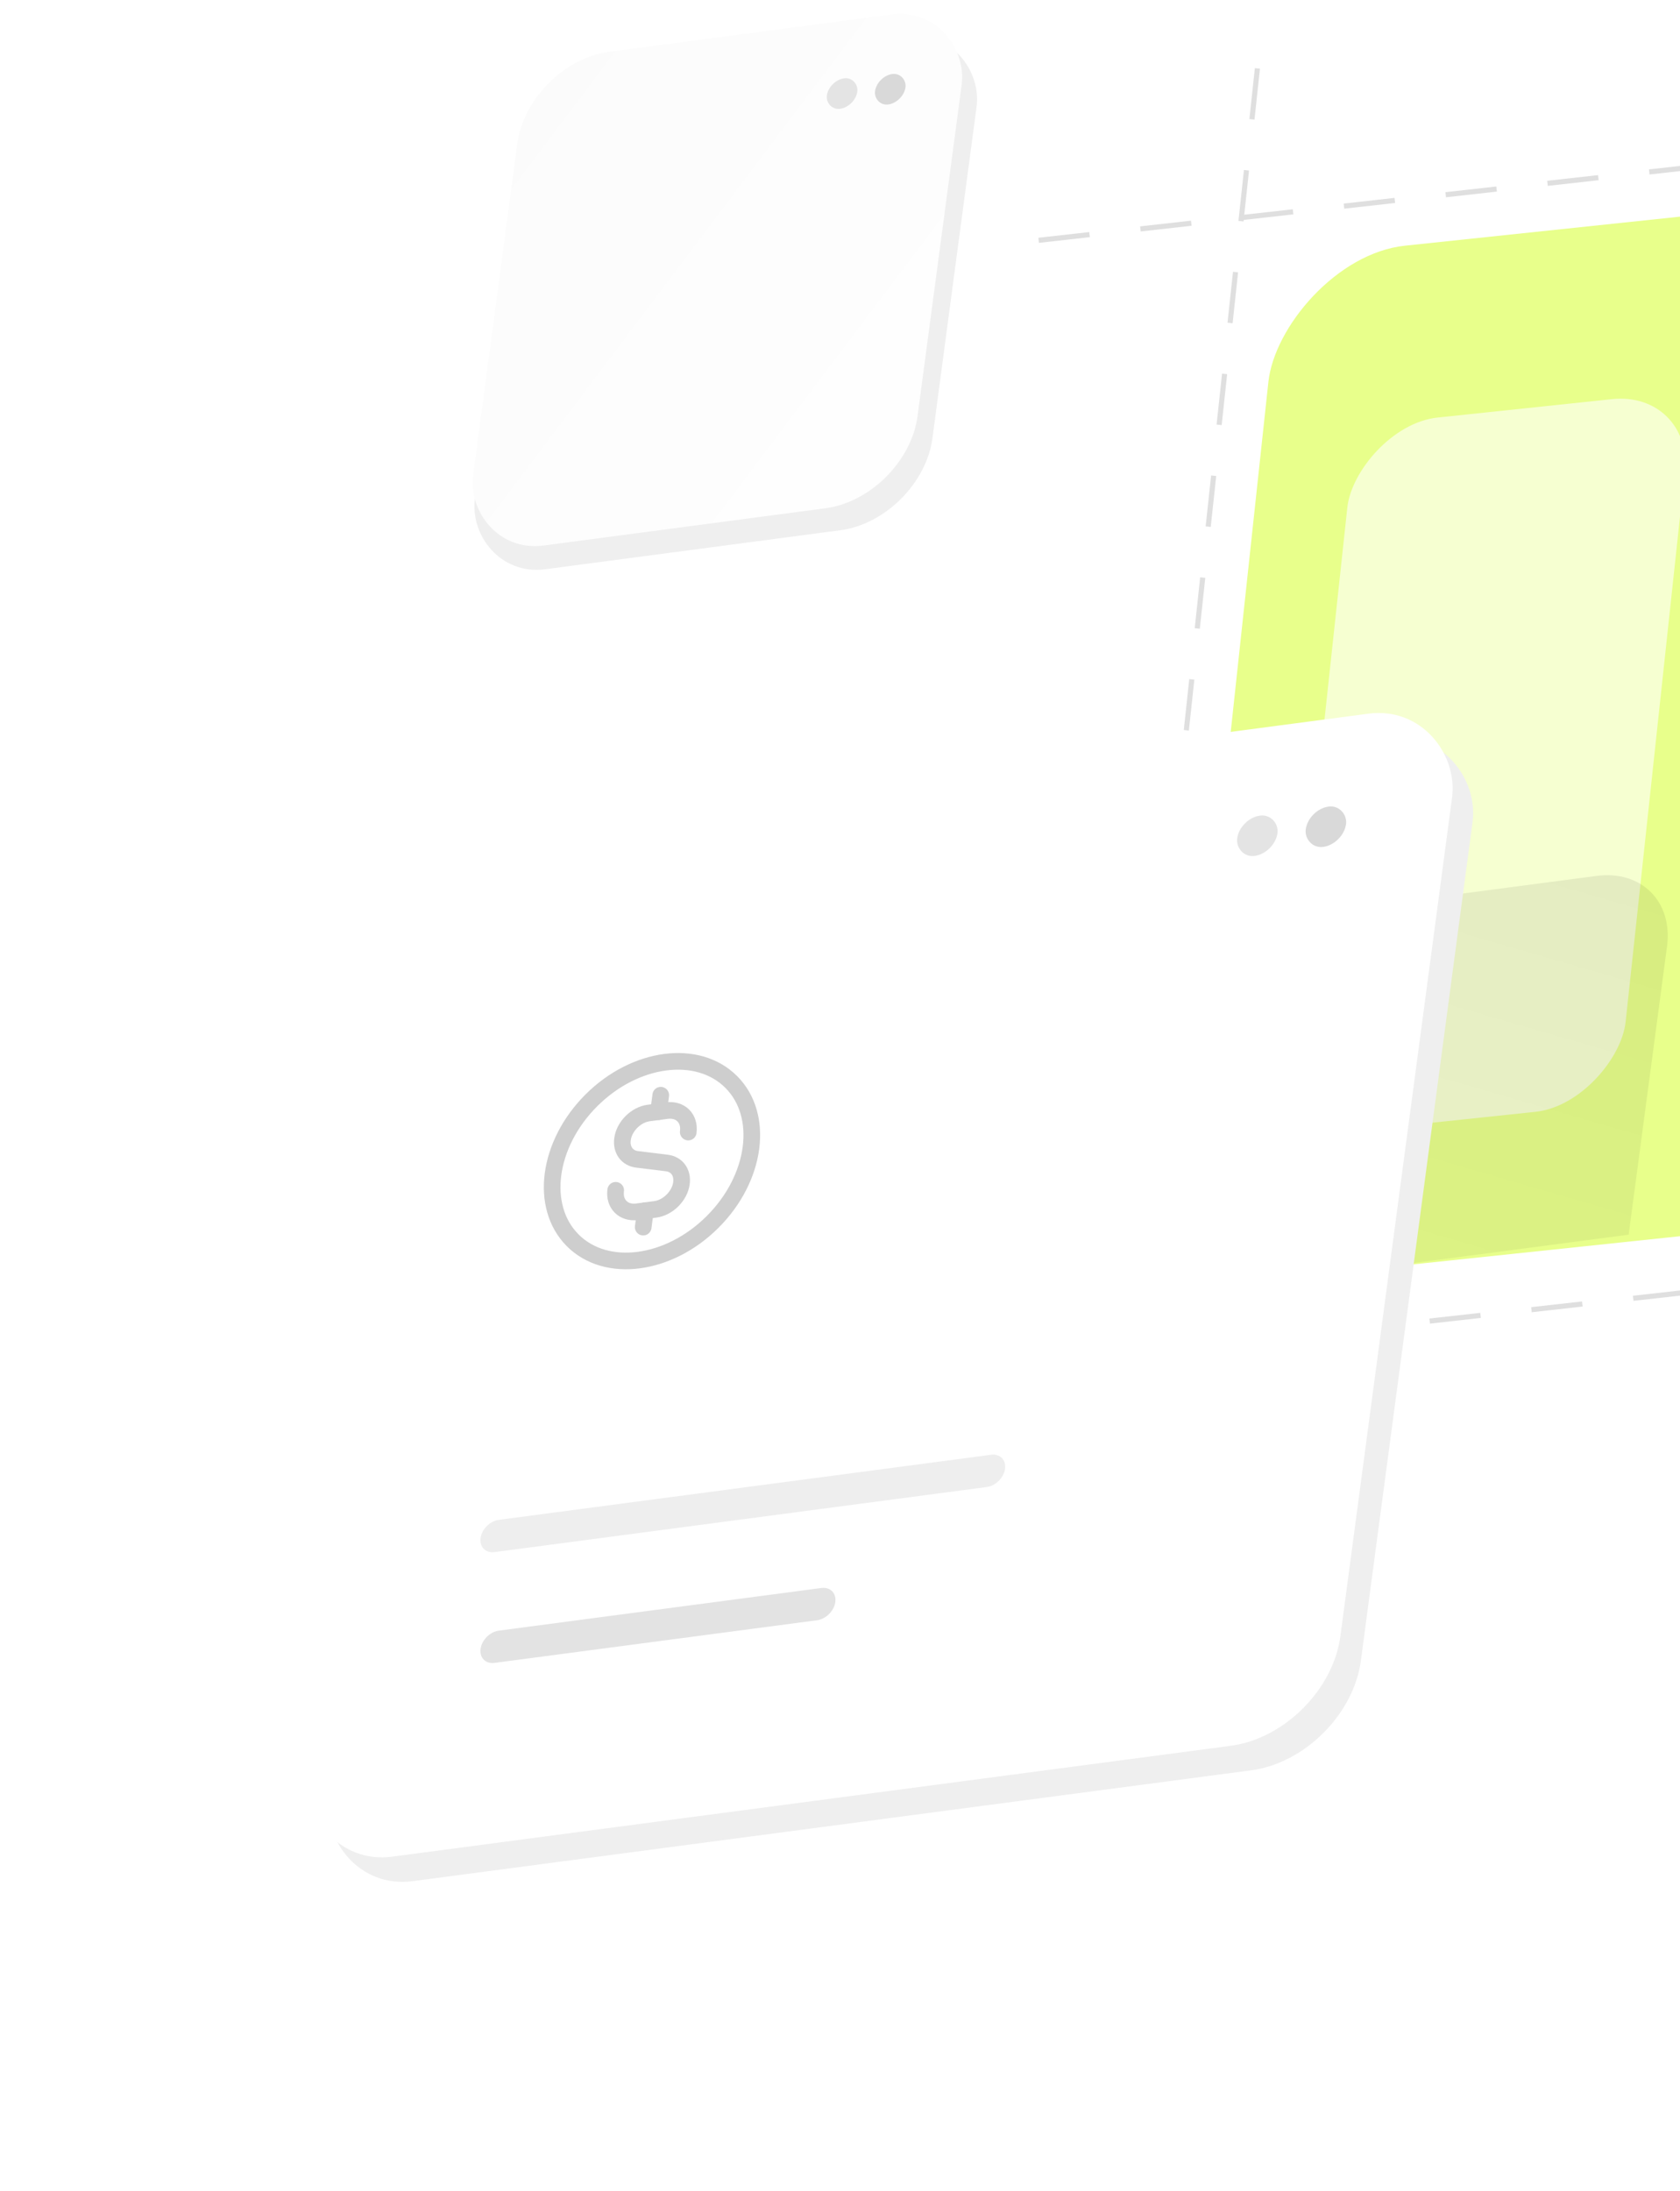 <svg width="273" height="356" viewBox="0 0 273 356" fill="none" xmlns="http://www.w3.org/2000/svg">
<rect width="199.73" height="168.572" rx="20.153" transform="matrix(-0.995 0.105 -0.107 0.994 407 21.061)" fill="#E8FF8B"/>
<g filter="url(#filter0_b_2134_4002)">
<rect width="75.023" height="80.959" rx="13.317" transform="matrix(0.991 -0.131 -0.132 0.991 86.101 14.005)" fill="#EFEFEF"/>
</g>
<g filter="url(#filter1_b_2134_4002)">
<rect width="72.864" height="80.959" rx="13.317" transform="matrix(0.991 -0.131 -0.132 0.991 85.816 10.152)" fill="url(#paint0_linear_2134_4002)"/>
</g>
<rect width="4.994" height="4.994" rx="2.497" transform="matrix(0.991 -0.131 -0.132 0.991 142.522 12.354)" fill="#D9D9D9"/>
<rect width="4.994" height="4.994" rx="2.497" transform="matrix(0.991 -0.131 -0.132 0.991 134.695 13.055)" fill="#E4E4E4"/>
<rect opacity="0.6" width="55.12" height="116.498" rx="13.317" transform="matrix(-0.995 0.105 -0.107 0.994 275.207 63.454)" fill="white"/>
<g opacity="0.1" filter="url(#filter2_f_2134_4002)">
<path d="M158.224 168.612C159.194 161.321 165.891 154.633 173.183 153.673L259.443 142.317C266.735 141.357 271.86 146.488 270.89 153.779L264.658 200.61L151.992 215.443L158.224 168.612Z" fill="url(#paint1_linear_2134_4002)"/>
</g>
<line x1="204.329" y1="11.117" x2="180.192" y2="235.842" stroke="#DFDFDF" stroke-width="0.832" stroke-dasharray="8.32 8.32"/>
<line x1="168.781" y1="39.045" x2="393.396" y2="13.902" stroke="#DFDFDF" stroke-width="0.832" stroke-dasharray="8.32 8.32"/>
<line x1="149.638" y1="223.905" x2="374.252" y2="198.762" stroke="#DFDFDF" stroke-width="0.832" stroke-dasharray="8.32 8.32"/>
<g filter="url(#filter3_d_2134_4002)">
<g filter="url(#filter4_b_2134_4002)">
<rect width="169.215" height="169.215" rx="15.864" transform="matrix(0.991 -0.131 -0.132 0.991 73.69 140.035)" fill="#EFEFEF"/>
</g>
<g filter="url(#filter5_b_2134_4002)">
<rect width="169.215" height="169.215" rx="15.864" transform="matrix(0.991 -0.131 -0.132 0.991 70.361 136.052)" fill="white"/>
</g>
<path d="M107.373 177.946L107.016 180.626" stroke="#CECECE" stroke-width="2.703" stroke-linecap="round" stroke-linejoin="round"/>
<path d="M118.829 175.799C124.273 181.251 122.918 191.429 115.803 198.534C108.689 205.638 98.508 206.979 93.065 201.527C87.621 196.076 88.976 185.898 96.09 178.793C103.205 171.688 113.385 170.348 118.829 175.799" stroke="#CECECE" stroke-width="2.703" stroke-linecap="round" stroke-linejoin="round"/>
<path d="M104.521 199.381L104.877 196.701" stroke="#CECECE" stroke-width="2.703" stroke-linecap="round" stroke-linejoin="round"/>
<path d="M100.051 193.397V193.397C99.756 195.617 101.316 197.179 103.536 196.887L106.471 196.5C108.549 196.227 110.46 194.32 110.736 192.241V192.241C110.966 190.516 109.992 189.166 108.374 188.967L103.518 188.369C101.9 188.17 100.926 186.82 101.156 185.095V185.095C101.433 183.016 103.342 181.109 105.421 180.836L108.356 180.449C110.577 180.157 112.137 181.719 111.841 183.939V183.939" stroke="#CECECE" stroke-width="2.703" stroke-linecap="round" stroke-linejoin="round"/>
<rect width="6.61" height="6.61" rx="3.305" transform="matrix(0.991 -0.131 -0.132 0.991 212.618 131.486)" fill="#D9D9D9"/>
<rect width="6.61" height="6.61" rx="3.305" transform="matrix(0.991 -0.131 -0.132 0.991 201.477 132.952)" fill="#E4E4E4"/>
<line x1="2.644" y1="-2.644" x2="55.524" y2="-2.644" transform="matrix(0.991 -0.131 -0.132 0.991 77.744 270.531)" stroke="#E3E3E3" stroke-width="5.288" stroke-linecap="round"/>
<line x1="2.644" y1="-2.644" x2="83.356" y2="-2.644" transform="matrix(0.991 -0.131 -0.132 0.991 77.744 252.531)" stroke="#E3E3E3" stroke-opacity="0.6" stroke-width="5.288" stroke-linecap="round"/>
</g>
<defs>
<filter id="filter0_b_2134_4002" x="72.317" y="1.091" width="91.27" height="96.286" filterUnits="userSpaceOnUse" color-interpolation-filters="sRGB">
<feFlood flood-opacity="0" result="BackgroundImageFix"/>
<feGaussianBlur in="BackgroundImageFix" stdDeviation="2.372"/>
<feComposite in2="SourceAlpha" operator="in" result="effect1_backgroundBlur_2134_4002"/>
<feBlend mode="normal" in="SourceGraphic" in2="effect1_backgroundBlur_2134_4002" result="shape"/>
</filter>
<filter id="filter1_b_2134_4002" x="72.032" y="-2.479" width="89.13" height="96.004" filterUnits="userSpaceOnUse" color-interpolation-filters="sRGB">
<feFlood flood-opacity="0" result="BackgroundImageFix"/>
<feGaussianBlur in="BackgroundImageFix" stdDeviation="2.372"/>
<feComposite in2="SourceAlpha" operator="in" result="effect1_backgroundBlur_2134_4002"/>
<feBlend mode="normal" in="SourceGraphic" in2="effect1_backgroundBlur_2134_4002" result="shape"/>
</filter>
<filter id="filter2_f_2134_4002" x="150.327" y="140.536" width="122.345" height="76.571" filterUnits="userSpaceOnUse" color-interpolation-filters="sRGB">
<feFlood flood-opacity="0" result="BackgroundImageFix"/>
<feBlend mode="normal" in="SourceGraphic" in2="BackgroundImageFix" result="shape"/>
<feGaussianBlur stdDeviation="0.832" result="effect1_foregroundBlur_2134_4002"/>
</filter>
<filter id="filter3_d_2134_4002" x="-2.498" y="63.509" width="294.494" height="294.719" filterUnits="userSpaceOnUse" color-interpolation-filters="sRGB">
<feFlood flood-opacity="0" result="BackgroundImageFix"/>
<feColorMatrix in="SourceAlpha" type="matrix" values="0 0 0 0 0 0 0 0 0 0 0 0 0 0 0 0 0 0 127 0" result="hardAlpha"/>
<feOffset/>
<feGaussianBlur stdDeviation="24.969"/>
<feComposite in2="hardAlpha" operator="out"/>
<feColorMatrix type="matrix" values="0 0 0 0 0 0 0 0 0 0 0 0 0 0 0 0 0 0 0.05 0"/>
<feBlend mode="normal" in2="BackgroundImageFix" result="effect1_dropShadow_2134_4002"/>
<feBlend mode="normal" in="SourceGraphic" in2="effect1_dropShadow_2134_4002" result="shape"/>
</filter>
<filter id="filter4_b_2134_4002" x="43.406" y="109.966" width="206.015" height="205.787" filterUnits="userSpaceOnUse" color-interpolation-filters="sRGB">
<feFlood flood-opacity="0" result="BackgroundImageFix"/>
<feGaussianBlur in="BackgroundImageFix" stdDeviation="4.957"/>
<feComposite in2="SourceAlpha" operator="in" result="effect1_backgroundBlur_2134_4002"/>
<feBlend mode="normal" in="SourceGraphic" in2="effect1_backgroundBlur_2134_4002" result="shape"/>
</filter>
<filter id="filter5_b_2134_4002" x="40.077" y="105.983" width="206.015" height="205.788" filterUnits="userSpaceOnUse" color-interpolation-filters="sRGB">
<feFlood flood-opacity="0" result="BackgroundImageFix"/>
<feGaussianBlur in="BackgroundImageFix" stdDeviation="4.957"/>
<feComposite in2="SourceAlpha" operator="in" result="effect1_backgroundBlur_2134_4002"/>
<feBlend mode="normal" in="SourceGraphic" in2="effect1_backgroundBlur_2134_4002" result="shape"/>
</filter>
<linearGradient id="paint0_linear_2134_4002" x1="-43.015" y1="-66.046" x2="124.396" y2="49.276" gradientUnits="userSpaceOnUse">
<stop stop-color="#F9F9F9"/>
<stop offset="1" stop-color="white"/>
</linearGradient>
<linearGradient id="paint1_linear_2134_4002" x1="294.159" y1="74.282" x2="210.671" y2="362.451" gradientUnits="userSpaceOnUse">
<stop/>
<stop offset="1" stop-opacity="0"/>
</linearGradient>
</defs>
</svg>
